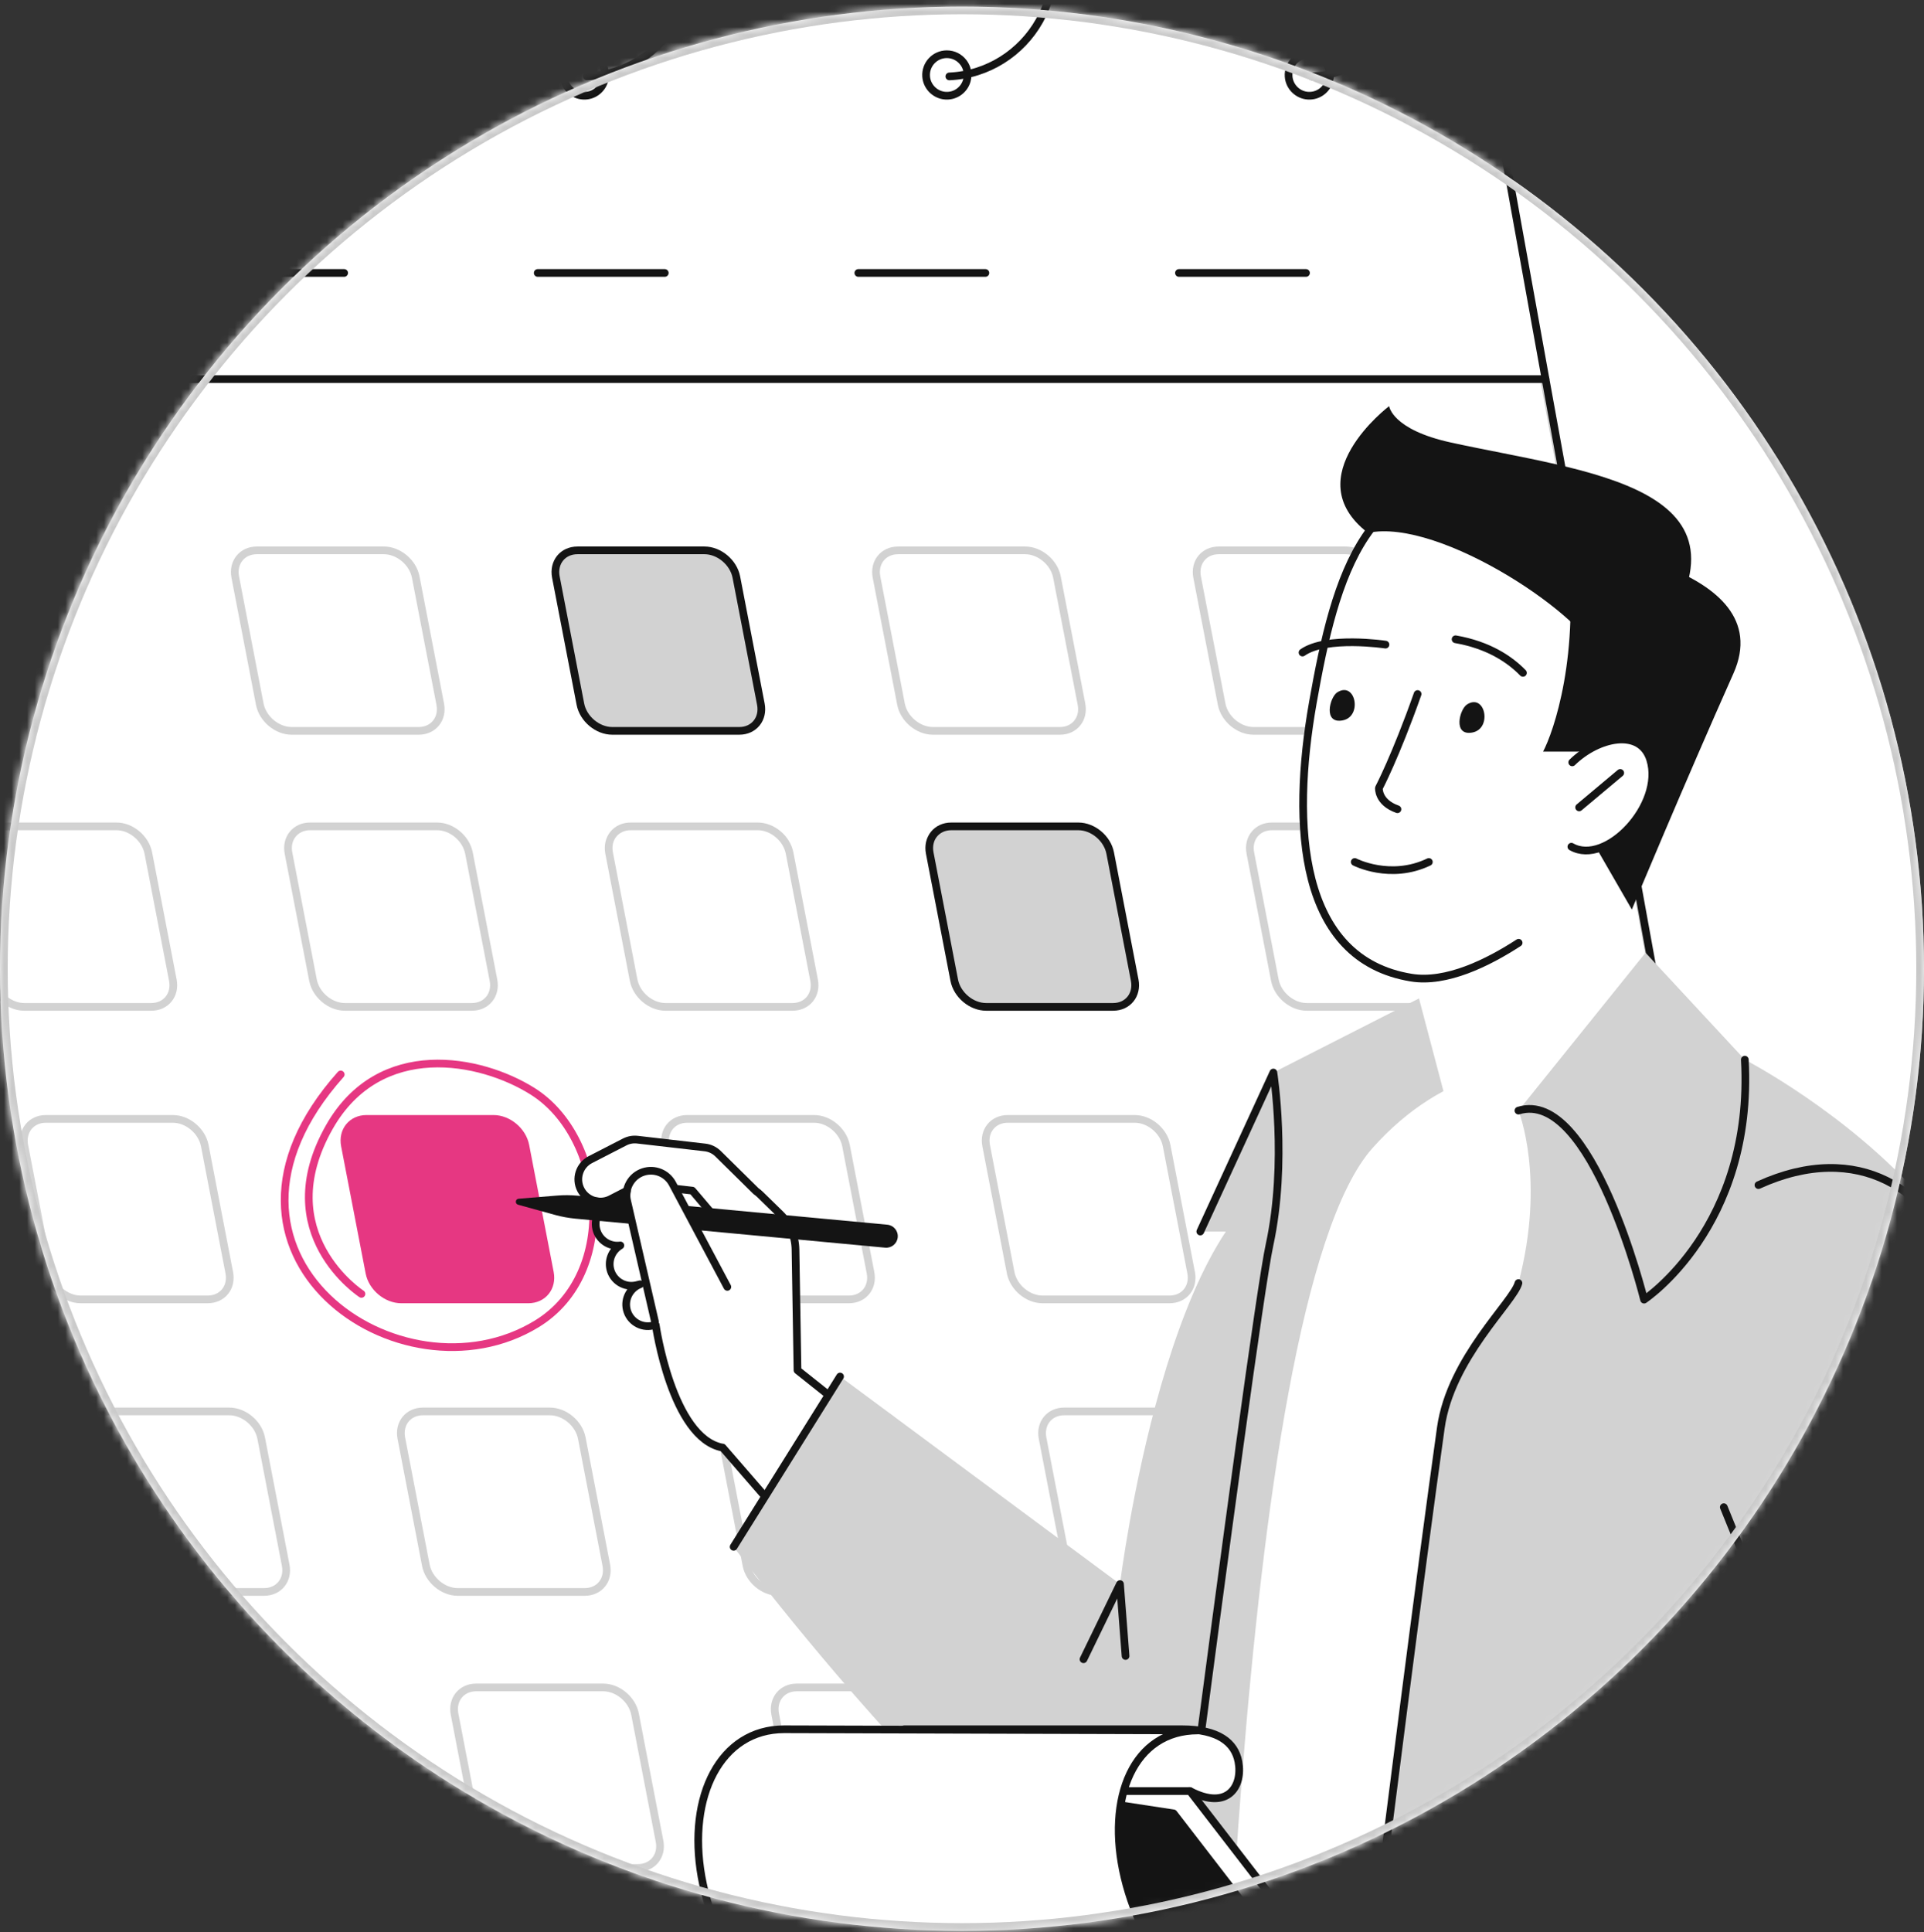 <svg width="250" height="251" viewBox="0 0 250 251" fill="none" xmlns="http://www.w3.org/2000/svg">
<rect x="0" y="0" width="250" height="251" fill="#333333" stroke="none"/>
<circle cx="125" cy="125.852" r="125" fill="white"/>
<mask id="mask0_264_2795" style="mask-type:alpha" maskUnits="userSpaceOnUse" x="0" y="0" width="250" height="251">
<circle cx="125" cy="125.852" r="124.5" fill="white" stroke="#282828"/>
</mask>
<g mask="url(#mask0_264_2795)">
<path d="M-134.228 -1.881L-156.635 265.155C-157.685 270.586 -153.525 275.629 -147.993 275.629H11.881L-134.228 -1.881Z" fill="#D2D2D2" stroke="#141414" stroke-linecap="round" stroke-linejoin="round"/>
<path d="M223.697 275.629H-71.651C-79.025 275.629 -85.346 270.36 -86.672 263.106L-131.613 17.336C-133.654 6.177 -125.084 -4.102 -113.74 -4.102H178.13C185.504 -4.102 191.825 1.168 193.152 8.422L238.718 257.612C240.433 266.99 233.231 275.629 223.697 275.629Z" fill="white" stroke="#D2D2D2" stroke-linecap="round" stroke-linejoin="round"/>
<path d="M-125.767 49.254H200.823L192.449 2.852C191.723 -1.174 188.219 -4.102 184.128 -4.102H-132.213C-133.941 -4.102 -135.247 -2.535 -134.936 -0.835L-125.767 49.254Z" fill="white" stroke="#141414" stroke-linecap="round" stroke-linejoin="round"/>
<path d="M29.155 9.927C30.412 9.871 31.622 9.651 32.773 9.285C37.365 7.832 40.954 4.091 42.194 -0.595C42.5 -1.752 42.663 -2.966 42.663 -4.216C42.663 -12.024 36.311 -18.372 28.503 -18.372C20.695 -18.372 14.344 -12.024 14.344 -4.216" stroke="#141414" stroke-linecap="round" stroke-linejoin="round"/>
<path d="M31.525 9.741C31.525 9.99 31.49 10.233 31.428 10.461C31.101 11.643 29.991 12.499 28.692 12.435C27.338 12.369 26.227 11.279 26.137 9.926C26.032 8.354 27.278 7.044 28.828 7.044C29.697 7.044 30.469 7.457 30.963 8.095C31.317 8.551 31.525 9.121 31.525 9.741Z" stroke="#141414" stroke-linecap="round" stroke-linejoin="round"/>
<path d="M76.256 9.927C77.513 9.871 78.724 9.651 79.874 9.285C84.466 7.832 88.055 4.091 89.295 -0.595C89.601 -1.752 89.764 -2.966 89.764 -4.216C89.764 -12.024 83.412 -18.372 75.604 -18.372C67.796 -18.372 61.445 -12.024 61.445 -4.216" stroke="#141414" stroke-linecap="round" stroke-linejoin="round"/>
<path d="M78.626 9.741C78.626 9.99 78.591 10.233 78.529 10.461C78.202 11.643 77.093 12.499 75.793 12.435C74.439 12.369 73.328 11.279 73.238 9.926C73.133 8.354 74.379 7.044 75.929 7.044C76.798 7.044 77.57 7.457 78.064 8.095C78.418 8.551 78.626 9.121 78.626 9.741Z" stroke="#141414" stroke-linecap="round" stroke-linejoin="round"/>
<path d="M123.357 9.927C124.614 9.871 125.825 9.651 126.975 9.285C131.568 7.832 135.156 4.091 136.396 -0.595C136.702 -1.752 136.865 -2.966 136.865 -4.216C136.865 -12.024 130.514 -18.372 122.705 -18.372C114.897 -18.372 108.546 -12.024 108.546 -4.216" stroke="#141414" stroke-linecap="round" stroke-linejoin="round"/>
<path d="M125.727 9.741C125.727 9.99 125.692 10.233 125.63 10.461C125.303 11.643 124.194 12.499 122.894 12.435C121.54 12.369 120.429 11.279 120.339 9.926C120.235 8.354 121.48 7.044 123.03 7.044C123.899 7.044 124.671 7.457 125.165 8.095C125.519 8.551 125.727 9.121 125.727 9.741Z" stroke="#141414" stroke-linecap="round" stroke-linejoin="round"/>
<path d="M170.458 9.927C171.715 9.871 172.926 9.651 174.076 9.285C178.669 7.832 182.257 4.091 183.497 -0.595C183.803 -1.752 183.966 -2.966 183.966 -4.216C183.966 -12.024 177.615 -18.372 169.807 -18.372C161.998 -18.372 155.647 -12.024 155.647 -4.216" stroke="#141414" stroke-linecap="round" stroke-linejoin="round"/>
<path d="M172.828 9.741C172.828 9.99 172.793 10.233 172.732 10.461C172.404 11.643 171.295 12.499 169.996 12.435C168.641 12.369 167.53 11.279 167.44 9.926C167.336 8.354 168.581 7.044 170.131 7.044C171 7.044 171.772 7.457 172.266 8.095C172.62 8.551 172.828 9.121 172.828 9.741Z" stroke="#141414" stroke-linecap="round" stroke-linejoin="round"/>
<path d="M61.32 130.81H44.81C42.902 130.81 41.039 129.249 40.671 127.34L37.486 110.83C37.118 108.922 38.379 107.36 40.287 107.36H56.797C58.705 107.36 60.568 108.922 60.936 110.83L64.121 127.34C64.489 129.249 63.229 130.81 61.32 130.81Z" fill="white" stroke="#D2D2D2" stroke-linecap="round" stroke-linejoin="round"/>
<path d="M102.981 130.81H86.471C84.563 130.81 82.7 129.249 82.332 127.34L79.147 110.83C78.779 108.922 80.039 107.36 81.948 107.36H98.457C100.366 107.36 102.229 108.922 102.597 110.83L105.781 127.34C106.15 129.249 104.889 130.81 102.981 130.81Z" fill="white" stroke="#D2D2D2" stroke-linecap="round" stroke-linejoin="round"/>
<path d="M144.641 130.81H128.131C126.223 130.81 124.36 129.249 123.992 127.34L120.807 110.83C120.439 108.922 121.699 107.36 123.608 107.36H140.117C142.026 107.36 143.889 108.922 144.257 110.83L147.441 127.34C147.81 129.249 146.549 130.81 144.641 130.81Z" fill="#D2D2D2" stroke="#141414" stroke-linecap="round" stroke-linejoin="round"/>
<path d="M19.66 130.81H3.15C1.241 130.81 -0.622 129.249 -0.99 127.34L-4.174 110.83C-4.543 108.922 -3.282 107.36 -1.374 107.36H15.136C17.045 107.36 18.907 108.922 19.275 110.83L22.46 127.34C22.828 129.249 21.568 130.81 19.66 130.81Z" fill="white" stroke="#D2D2D2" stroke-linecap="round" stroke-linejoin="round"/>
<path d="M186.301 130.81H169.792C167.883 130.81 166.021 129.249 165.652 127.34L162.468 110.83C162.1 108.922 163.36 107.36 165.268 107.36H181.778C183.687 107.36 185.549 108.922 185.917 110.83L189.102 127.34C189.47 129.249 188.21 130.81 186.301 130.81Z" fill="white" stroke="#D2D2D2" stroke-linecap="round" stroke-linejoin="round"/>
<path d="M54.403 94.953H37.894C35.985 94.953 34.122 93.391 33.754 91.483L30.569 74.973C30.201 73.064 31.462 71.503 33.37 71.503H49.88C51.788 71.503 53.651 73.064 54.019 74.973L57.204 91.483C57.572 93.391 56.312 94.953 54.403 94.953Z" fill="white" stroke="#D2D2D2" stroke-linecap="round" stroke-linejoin="round"/>
<path d="M96.064 94.953H79.554C77.645 94.953 75.783 93.391 75.415 91.483L72.23 74.973C71.862 73.064 73.122 71.503 75.031 71.503H91.54C93.449 71.503 95.311 73.064 95.68 74.973L98.864 91.483C99.232 93.391 97.972 94.953 96.064 94.953Z" fill="#D2D2D2" stroke="#141414" stroke-linecap="round" stroke-linejoin="round"/>
<path d="M137.724 94.953H121.215C119.306 94.953 117.444 93.391 117.075 91.483L113.891 74.973C113.522 73.064 114.783 71.503 116.691 71.503H133.201C135.109 71.503 136.972 73.064 137.34 74.973L140.525 91.483C140.893 93.391 139.633 94.953 137.724 94.953Z" fill="white" stroke="#D2D2D2" stroke-linecap="round" stroke-linejoin="round"/>
<path d="M179.385 94.953H162.875C160.966 94.953 159.104 93.391 158.735 91.483L155.551 74.973C155.183 73.064 156.443 71.503 158.352 71.503H174.861C176.77 71.503 178.633 73.064 179.001 74.973L182.185 91.483C182.553 93.391 181.293 94.953 179.385 94.953Z" fill="white" stroke="#D2D2D2" stroke-linecap="round" stroke-linejoin="round"/>
<path d="M68.651 168.815H52.141C50.233 168.815 48.37 167.254 48.002 165.345L44.817 148.835C44.449 146.927 45.709 145.365 47.618 145.365H64.127C66.036 145.365 67.899 146.927 68.267 148.835L71.452 165.345C71.82 167.254 70.559 168.815 68.651 168.815Z" fill="#E63782" stroke="#E63782" stroke-linecap="round" stroke-linejoin="round"/>
<path d="M110.311 168.815H93.802C91.893 168.815 90.03 167.254 89.662 165.345L86.478 148.835C86.109 146.927 87.37 145.365 89.278 145.365H105.788C107.697 145.365 109.559 146.927 109.927 148.835L113.112 165.345C113.48 167.254 112.22 168.815 110.311 168.815Z" fill="white" stroke="#D2D2D2" stroke-linecap="round" stroke-linejoin="round"/>
<path d="M151.972 168.815H135.462C133.554 168.815 131.691 167.254 131.323 165.345L128.138 148.835C127.77 146.927 129.03 145.365 130.939 145.365H147.449C149.357 145.365 151.22 146.927 151.588 148.835L154.773 165.345C155.141 167.254 153.881 168.815 151.972 168.815Z" fill="white" stroke="#D2D2D2" stroke-linecap="round" stroke-linejoin="round"/>
<path d="M26.99 168.815H10.481C8.572 168.815 6.71 167.254 6.341 165.345L3.157 148.835C2.789 146.927 4.049 145.365 5.957 145.365H22.467C24.376 145.365 26.238 146.927 26.607 148.835L29.791 165.345C30.159 167.254 28.899 168.815 26.99 168.815Z" fill="white" stroke="#D2D2D2" stroke-linecap="round" stroke-linejoin="round"/>
<path d="M193.632 168.815H177.123C175.214 168.815 173.352 167.254 172.983 165.345L169.799 148.835C169.431 146.927 170.691 145.365 172.599 145.365H189.109C191.018 145.365 192.88 146.927 193.248 148.835L196.433 165.345C196.801 167.254 195.541 168.815 193.632 168.815Z" fill="white" stroke="#D2D2D2" stroke-linecap="round" stroke-linejoin="round"/>
<path d="M75.982 206.82H59.473C57.564 206.82 55.701 205.258 55.333 203.35L52.148 186.84C51.78 184.932 53.041 183.37 54.949 183.37H71.459C73.367 183.37 75.23 184.932 75.598 186.84L78.783 203.35C79.151 205.258 77.891 206.82 75.982 206.82Z" fill="white" stroke="#D2D2D2" stroke-linecap="round" stroke-linejoin="round"/>
<path d="M117.643 206.82H101.133C99.225 206.82 97.362 205.258 96.994 203.35L93.809 186.84C93.441 184.932 94.701 183.37 96.61 183.37H113.119C115.028 183.37 116.891 184.932 117.259 186.84L120.443 203.35C120.811 205.258 119.551 206.82 117.643 206.82Z" fill="white" stroke="#D2D2D2" stroke-linecap="round" stroke-linejoin="round"/>
<path d="M159.303 206.82H142.793C140.885 206.82 139.022 205.258 138.654 203.35L135.469 186.84C135.101 184.932 136.361 183.37 138.27 183.37H154.78C156.688 183.37 158.551 184.932 158.919 186.84L162.104 203.35C162.472 205.258 161.212 206.82 159.303 206.82Z" fill="white" stroke="#D2D2D2" stroke-linecap="round" stroke-linejoin="round"/>
<path d="M34.321 206.82H17.812C15.903 206.82 14.041 205.258 13.672 203.35L10.488 186.84C10.12 184.932 11.38 183.37 13.289 183.37H29.798C31.707 183.37 33.569 184.932 33.938 186.84L37.122 203.35C37.49 205.258 36.23 206.82 34.321 206.82Z" fill="white" stroke="#D2D2D2" stroke-linecap="round" stroke-linejoin="round"/>
<path d="M200.964 206.82H184.454C182.546 206.82 180.683 205.258 180.315 203.35L177.13 186.84C176.762 184.932 178.022 183.37 179.93 183.37H196.44C198.349 183.37 200.212 184.932 200.58 186.84L203.764 203.35C204.133 205.258 202.872 206.82 200.964 206.82Z" fill="white" stroke="#D2D2D2" stroke-linecap="round" stroke-linejoin="round"/>
<path d="M82.899 242.678H66.389C64.48 242.678 62.618 241.116 62.25 239.208L59.065 222.698C58.697 220.79 59.957 219.228 61.866 219.228H78.375C80.284 219.228 82.147 220.79 82.515 222.698L85.7 239.208C86.068 241.116 84.807 242.678 82.899 242.678Z" fill="white" stroke="#D2D2D2" stroke-linecap="round" stroke-linejoin="round"/>
<path d="M124.559 242.678H108.05C106.141 242.678 104.278 241.116 103.91 239.208L100.726 222.698C100.357 220.79 101.618 219.228 103.526 219.228H120.036C121.944 219.228 123.807 220.79 124.175 222.698L127.36 239.208C127.728 241.116 126.468 242.678 124.559 242.678Z" fill="white" stroke="#D2D2D2" stroke-linecap="round" stroke-linejoin="round"/>
<path d="M166.22 242.678H149.71C147.802 242.678 145.939 241.116 145.571 239.208L142.386 222.698C142.018 220.79 143.278 219.228 145.187 219.228H161.696C163.605 219.228 165.468 220.79 165.836 222.698L169.021 239.208C169.389 241.116 168.128 242.678 166.22 242.678Z" fill="white" stroke="#D2D2D2" stroke-linecap="round" stroke-linejoin="round"/>
<path d="M-0.422 242.678H-16.931C-18.84 242.678 -20.703 241.116 -21.071 239.208L-24.255 222.698C-24.624 220.79 -23.363 219.228 -21.455 219.228H-4.945C-3.036 219.228 -1.174 220.79 -0.806 222.698L2.379 239.208C2.747 241.116 1.487 242.678 -0.422 242.678Z" fill="white" stroke="#D2D2D2" stroke-linecap="round" stroke-linejoin="round"/>
<path d="M41.239 242.678H24.729C22.82 242.678 20.958 241.116 20.589 239.208L17.405 222.698C17.037 220.79 18.297 219.228 20.206 219.228H36.715C38.624 219.228 40.486 220.79 40.855 222.698L44.039 239.208C44.407 241.116 43.147 242.678 41.239 242.678Z" fill="#D2D2D2" stroke="#141414" stroke-linecap="round" stroke-linejoin="round"/>
<path d="M28.209 35.462H44.719" stroke="#141414" stroke-linecap="round" stroke-linejoin="round"/>
<path d="M69.87 35.462H86.379" stroke="#141414" stroke-linecap="round" stroke-linejoin="round"/>
<path d="M111.53 35.462H128.039" stroke="#141414" stroke-linecap="round" stroke-linejoin="round"/>
<path d="M-13.451 35.462H3.058" stroke="#141414" stroke-linecap="round" stroke-linejoin="round"/>
<path d="M153.19 35.462H169.7" stroke="#141414" stroke-linecap="round" stroke-linejoin="round"/>
<path d="M44.274 139.589C23.459 162.924 52.065 182.809 69.754 171.99C80.554 165.384 78.609 147.708 69.23 141.791C62.414 137.492 49.318 134.966 42.806 146.405C34.91 160.274 46.967 168.099 46.967 168.099" stroke="#E63782" stroke-linecap="round" stroke-linejoin="round"/>
<path d="M200.823 49.254L232.693 224.662" stroke="#141414" stroke-linecap="round" stroke-linejoin="round"/>
<path d="M124.682 194.79L103.625 178.022L103.364 162.323C103.335 160.598 102.627 158.955 101.393 157.75L98.774 155.193C98.604 155.027 98.422 154.878 98.232 154.745L93.301 149.886C92.843 149.435 92.248 149.15 91.609 149.076L82.818 148.062C82.251 147.997 81.678 148.101 81.17 148.362L76.705 150.66C75.291 151.388 74.734 153.124 75.462 154.539C75.552 154.714 75.657 154.875 75.775 155.023C76.614 156.071 78.101 156.42 79.341 155.782L81.459 154.692C81.39 155.055 81.385 155.433 81.451 155.814C80.524 156.045 79.833 156.216 79.575 156.276C78.061 156.629 77.119 158.142 77.472 159.656C77.805 161.089 79.178 162.007 80.607 161.804C79.575 162.412 79.009 163.64 79.295 164.868C79.647 166.382 81.161 167.324 82.675 166.972C82.779 166.947 82.949 166.906 83.171 166.851C81.877 167.346 81.113 168.729 81.436 170.115C81.789 171.63 83.302 172.571 84.817 172.219C84.908 172.198 85.04 172.167 85.201 172.129C85.201 172.129 87.304 186.827 93.863 188.063L93.897 188.058L112.337 209.326L124.682 194.79Z" fill="white"/>
<path d="M124.682 194.79L103.625 178.022L103.364 162.323C103.335 160.598 102.627 158.955 101.393 157.75L98.774 155.193C98.604 155.027 98.422 154.878 98.232 154.745L93.301 149.886C92.843 149.435 92.248 149.15 91.609 149.076L82.818 148.062C82.251 147.997 81.678 148.101 81.17 148.362L76.705 150.66C75.291 151.388 74.734 153.124 75.462 154.539C75.552 154.714 75.657 154.875 75.775 155.023C76.614 156.071 78.101 156.42 79.341 155.782L81.459 154.692C81.39 155.055 81.385 155.433 81.451 155.814C80.524 156.045 79.833 156.216 79.575 156.276C78.061 156.629 77.119 158.142 77.472 159.656C77.805 161.089 79.178 162.007 80.607 161.804C79.575 162.412 79.009 163.64 79.295 164.868C79.647 166.382 81.161 167.324 82.675 166.972C82.779 166.947 82.949 166.906 83.171 166.851C81.877 167.346 81.113 168.729 81.436 170.115C81.789 171.63 83.302 172.571 84.817 172.219C84.908 172.198 85.04 172.167 85.201 172.129C85.201 172.129 87.304 186.827 93.863 188.063L93.897 188.058L112.337 209.326L124.682 194.79Z" stroke="#141414" stroke-linecap="round" stroke-linejoin="round"/>
<path d="M88.067 154.466L89.964 154.685L93.395 158.724" stroke="#141414" stroke-linecap="round" stroke-linejoin="round"/>
<path d="M72.122 157.839L67.317 156.513C66.891 156.395 66.949 155.772 67.39 155.736L72.357 155.326C73.256 155.251 74.159 155.256 75.057 155.34L115.298 159.11C116.122 159.187 116.727 159.918 116.65 160.742C116.573 161.567 115.842 162.172 115.018 162.095L74.778 158.325C73.88 158.241 72.991 158.078 72.122 157.839Z" fill="#141414"/>
<path d="M81.361 155.363L82.806 161.734L90.895 160.397L87.77 154.522L81.361 155.363Z" fill="white"/>
<path d="M94.508 167.189L87.378 153.786C86.652 152.421 85.047 151.777 83.579 152.263C82.023 152.778 81.115 154.392 81.482 155.989L85.102 171.699" stroke="#141414" stroke-linecap="round" stroke-linejoin="round"/>
<path d="M95.328 200.958L109.156 178.834L145.529 205.797C145.529 205.797 151.768 155.029 169.34 152.102C184.41 149.591 183.256 238.861 159.134 253.357C142.116 263.583 95.328 200.958 95.328 200.958Z" fill="#D2D2D2"/>
<path d="M95.328 200.958L109.156 178.834" stroke="#141414" stroke-linecap="round" stroke-linejoin="round"/>
<path d="M140.787 215.565L145.529 205.797L146.252 215.142" stroke="#141414" stroke-linecap="round" stroke-linejoin="round"/>
<path d="M187.272 128.243L165.46 139.341L155.963 159.997H160.968L146.252 300.558C176.992 300.159 210.529 306.435 210.529 306.435C210.529 306.435 215.178 145.112 211.644 136.429C208.11 127.746 187.272 128.243 187.272 128.243Z" fill="#D2D2D2"/>
<path d="M243.078 288.256C242.54 268.333 243.897 154.638 236.997 150.448C222.966 141.93 196.809 128.461 178.351 149.14C159.892 169.819 158.285 296.711 158.285 296.711C158.285 296.711 219.083 307.417 243.078 288.256Z" fill="white"/>
<path d="M155.963 159.996L165.46 139.34C165.46 139.34 167.292 150.937 164.958 161.734C162.624 172.53 146.252 300.557 146.252 300.557" stroke="#141414" stroke-linecap="round" stroke-linejoin="round"/>
<path d="M179.357 110.684L188.315 144.621C191.493 154.824 219.886 146.016 216.883 135.36C213.88 124.703 202.685 84.976 202.685 84.976C202.685 84.976 173.916 81.708 179.357 110.684Z" fill="white"/>
<path d="M195.988 63.012C237.859 71.259 200.956 130.473 183.383 127.012C168.847 124.149 167.751 107.316 170.594 91.251C173.484 74.92 177.548 59.38 195.988 63.012Z" fill="white"/>
<path d="M195.989 63.012C177.548 59.38 173.485 74.92 170.595 91.251C167.752 107.316 168.761 124.63 183.383 127.012C187.929 127.752 193.334 125.081 197.327 122.485" stroke="#141414" stroke-linecap="round" stroke-linejoin="round"/>
<path d="M190.63 91.515C192.999 90.027 193.926 94.655 191.335 95.162C188.744 95.668 189.643 92.134 190.63 91.515Z" fill="#141414"/>
<path d="M173.77 89.942C176.139 88.454 177.066 93.083 174.475 93.589C171.884 94.096 172.783 90.561 173.77 89.942Z" fill="#141414"/>
<path d="M169.245 84.779C172.354 82.588 180.024 83.746 180.024 83.746" stroke="#141414" stroke-linecap="round" stroke-linejoin="round"/>
<path d="M189.134 83.053C193.453 83.804 196.205 85.69 197.889 87.417" stroke="#141414" stroke-linecap="round" stroke-linejoin="round"/>
<path d="M184.2 90.165C181.328 98.294 179.173 102.374 179.173 102.374C179.173 102.374 179.009 104.224 181.58 105.133" stroke="#141414" stroke-linecap="round" stroke-linejoin="round"/>
<path d="M177.747 69.231C187.111 67.222 206.565 80.362 207.92 85.811C207.92 85.811 208.672 82.331 215.227 83.562C229.732 63.117 206.201 61.355 188.537 57.492C180.839 55.808 180.503 52.761 180.503 52.761C180.503 52.761 168.309 61.978 177.747 69.231Z" fill="#141414"/>
<path d="M203.549 70.512C205.433 85.039 201.821 95.176 200.503 97.648H206.041V107.767L212.038 118.165C212.038 118.165 218.946 101.591 225.235 87.501C231.524 73.411 203.549 70.512 203.549 70.512Z" fill="#141414"/>
<path d="M202.236 107.757C198.342 99.67 212.311 91.844 214.426 98.695C216.541 105.545 205.879 115.323 202.236 107.757Z" fill="white"/>
<path d="M205.188 104.893L210.529 100.417" stroke="#141414" stroke-linecap="round" stroke-linejoin="round"/>
<path d="M204.292 99.045C207.682 95.745 213.164 94.607 214.426 98.695C216.238 104.561 208.678 112.575 204.181 110.004" stroke="#141414" stroke-linecap="round" stroke-linejoin="round"/>
<path d="M185.66 111.986C180.663 114.384 176.032 111.986 176.032 111.986" stroke="#141414" stroke-linecap="round" stroke-linejoin="round"/>
<path d="M249.837 155.735C239.988 144.509 226.717 137.669 226.717 137.669L213.817 123.776L197.304 144.287C197.304 144.287 200.886 153.05 197.304 166.694C196.663 169.137 188.489 176.427 187.22 185.488C181.763 224.467 171.622 308.176 171.622 308.176C225.267 312.688 250.814 330.826 250.814 330.826C250.814 330.826 244.095 263.849 253.383 222.831L260.275 190.301C261.885 180.11 255.773 162.501 249.837 155.735Z" fill="#D2D2D2"/>
<path d="M197.304 166.694C196.663 169.137 188.489 176.427 187.22 185.488C181.763 224.467 171.622 308.177 171.622 308.177C173.865 308.485 176.113 308.757 178.362 308.996" stroke="#141414" stroke-linecap="round" stroke-linejoin="round"/>
<path d="M226.717 137.669C227.924 159.416 213.627 168.846 213.627 168.846C213.627 168.846 206.839 141.328 197.304 144.288" stroke="#141414" stroke-linecap="round" stroke-linejoin="round"/>
<path d="M122.481 234.184L154.62 232.687C159.579 235.294 161.51 232.004 160.92 228.88C160.447 226.371 158.299 224.661 153.599 224.661H117.485L122.481 234.184Z" fill="white" stroke="#141414" stroke-linecap="round" stroke-linejoin="round"/>
<path d="M154.619 232.688L208.377 302.386H151.516L97.759 232.688H154.619Z" fill="white" stroke="#141414" stroke-linecap="round" stroke-linejoin="round"/>
<path d="M152.484 235.587L206.241 305.284H149.38L95.766 226.952L152.484 235.587Z" fill="#141414" stroke="#141414" stroke-linecap="round" stroke-linejoin="round"/>
<path d="M173.478 273.015C140.885 259.592 139.039 224.814 155.634 224.814L101.9 224.661C85.304 224.661 84.706 259.592 117.299 273.015H173.478Z" fill="white" stroke="#141414" stroke-linecap="round" stroke-linejoin="round"/>
<path d="M171.848 250.401C168.742 254.687 171.497 259.376 174.187 261.979C176.877 264.581 176.48 270.754 176.48 270.754C176.48 270.754 187.177 277.203 190.265 275.596C193.352 273.988 188.149 264.521 180.867 259.129C173.585 253.736 171.848 250.401 171.848 250.401Z" fill="white"/>
<path d="M191.138 273.218C190.713 269.647 186.387 263.217 180.867 259.129C173.585 253.736 171.848 250.401 171.848 250.401C168.742 254.687 171.497 259.376 174.187 261.978" stroke="#141414" stroke-linecap="round" stroke-linejoin="round"/>
<path d="M206.241 294.269C206.241 294.269 264.676 272.885 271.542 269.647C278.237 266.488 283.438 258.302 281.046 250.579L255.021 166.528C254.856 166.002 254.658 165.441 254.447 164.921C250.305 154.727 238.683 149.821 228.489 153.963C228.797 168.846 217.531 179.92 217.531 179.92L244.141 245.415L196.612 267.537L206.241 294.269Z" fill="#D2D2D2"/>
<path d="M252.673 247.315L244.141 245.415L248.407 252.263" stroke="#141414" stroke-linecap="round" stroke-linejoin="round"/>
<path d="M228.489 153.963C241.468 148.043 251.193 154.661 254.447 164.922" stroke="#141414" stroke-linecap="round" stroke-linejoin="round"/>
<path d="M223.987 195.811L244.141 245.415" stroke="#141414" stroke-linecap="round" stroke-linejoin="round"/>
<circle cx="125" cy="125.852" r="124.5" stroke="#C8C8C8"/>
</g>
</svg>
